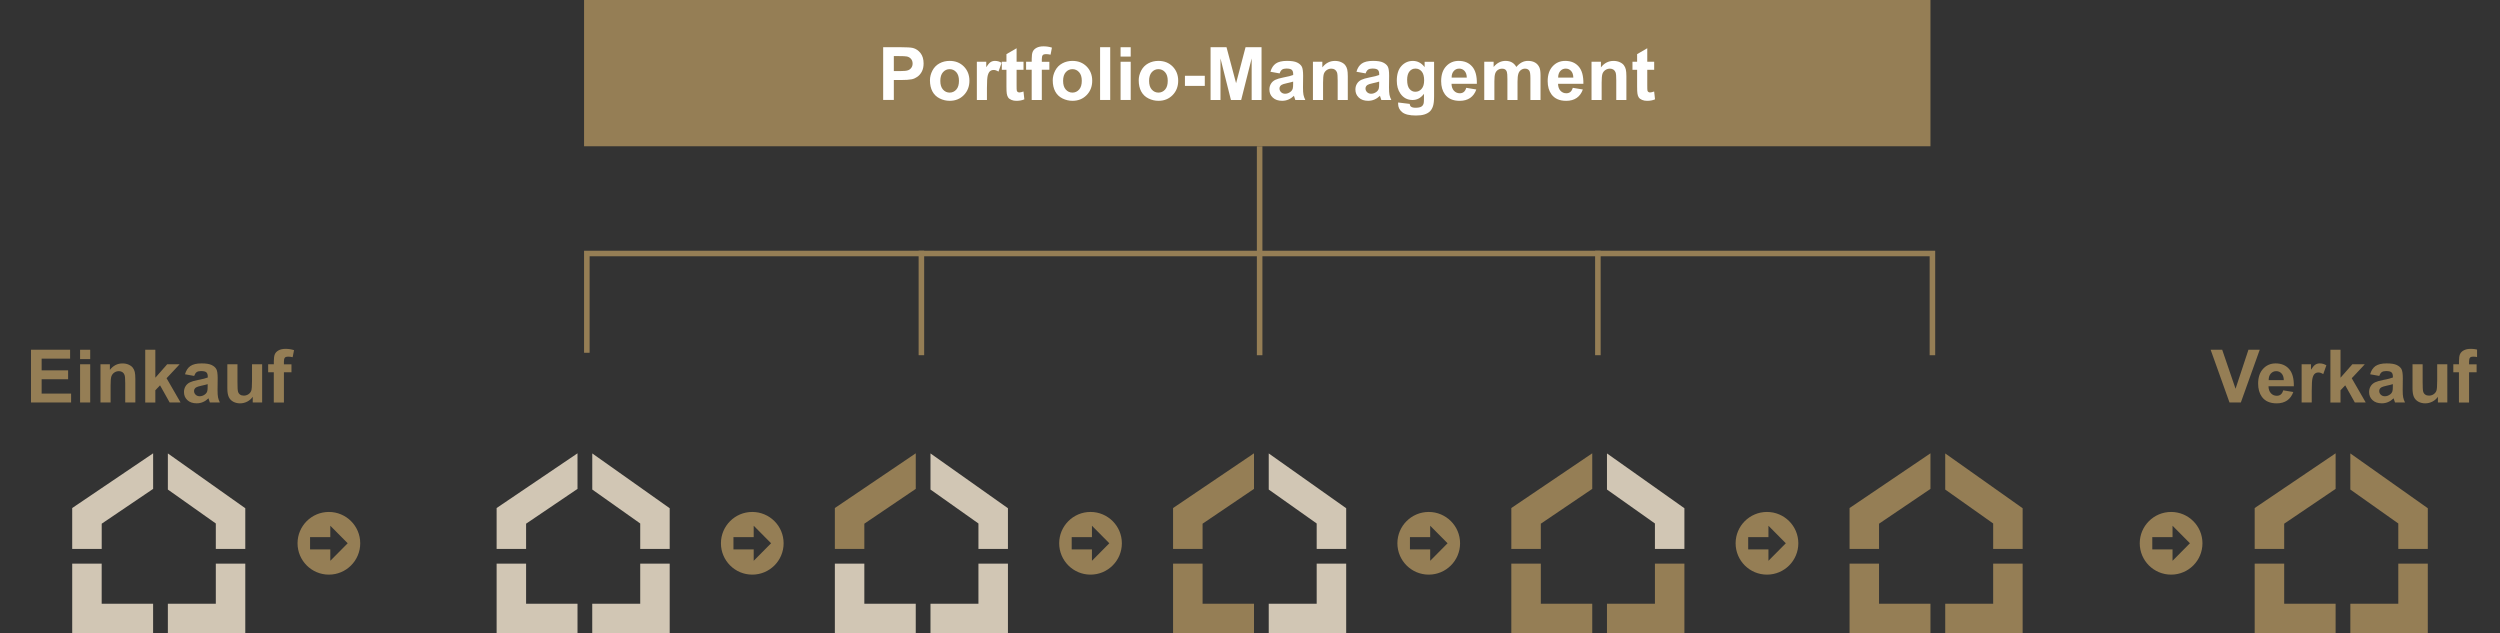 
<svg id="Ebene_1" xmlns="http://www.w3.org/2000/svg" xmlns:xlink="http://www.w3.org/1999/xlink" version="1.1" viewBox="0 0 834.75 211.44">
  <rect x="0" y="0" width="834.75" height="211.44" fill="#333333" stroke="none"/>
  <!-- Generator: Adobe Illustrator 29.6.1, SVG Export Plug-In . SVG Version: 2.1.1 Build 9)  -->
  <defs>
    <style>
      .st0 {
        fill: none;
      }

      .st1 {
        fill: #d1c6b4;
      }

      .st2 {
        fill: #957e55;
      }

      .st3 {
        clip-path: url(#clippath-1);
      }

      .st4 {
        clip-path: url(#clippath-2);
      }

      .st5 {
        fill: #fff;
      }

      .st6 {
        clip-path: url(#clippath);
      }
    </style>
    <clipPath id="clippath">
      <rect class="st0" x="7.66" width="819.43" height="211.44"/>
    </clipPath>
    <clipPath id="clippath-1">
      <rect class="st0" x="7.66" width="819.43" height="211.44"/>
    </clipPath>
    <clipPath id="clippath-2">
      <rect class="st0" x="7.66" width="819.43" height="211.44"/>
    </clipPath>
  </defs>
  <g class="st6">
    <g>
      <path class="st2" d="M10.35,134.39v-17.62h13.06v2.98h-9.51v3.91h8.84v2.97h-8.84v4.79h9.84v2.97h-13.4Z"/>
      <path class="st2" d="M26.74,119.9v-3.12h3.38v3.12h-3.38ZM26.74,134.39v-12.76h3.38v12.76h-3.38Z"/>
      <path class="st2" d="M45.19,134.39h-3.38v-6.51c0-1.38-.07-2.27-.22-2.67s-.38-.72-.7-.94-.71-.34-1.17-.34c-.58,0-1.11.16-1.57.48s-.78.75-.96,1.27-.26,1.51-.26,2.93v5.78h-3.38v-12.76h3.14v1.88c1.11-1.44,2.52-2.16,4.21-2.16.75,0,1.43.13,2.04.4s1.08.61,1.4,1.03.54.89.66,1.42c.12.53.19,1.29.19,2.27v7.93Z"/>
      <path class="st2" d="M48.49,134.39v-17.62h3.38v9.35l3.95-4.49h4.16l-4.36,4.66,4.67,8.1h-3.64l-3.21-5.73-1.57,1.65v4.09h-3.38Z"/>
      <path class="st2" d="M64.83,125.52l-3.06-.55c.34-1.23.94-2.15,1.78-2.74.84-.59,2.09-.89,3.75-.89,1.51,0,2.63.18,3.37.54s1.26.81,1.56,1.36c.3.55.45,1.56.45,3.02l-.04,3.94c0,1.12.05,1.95.16,2.48.11.53.31,1.1.61,1.71h-3.34c-.09-.22-.2-.56-.33-1-.06-.2-.1-.33-.12-.4-.58.56-1.19.98-1.85,1.26s-1.36.42-2.1.42c-1.31,0-2.35-.36-3.11-1.07-.76-.71-1.13-1.61-1.13-2.7,0-.72.17-1.36.52-1.93.34-.56.83-1,1.45-1.3.62-.3,1.52-.56,2.69-.79,1.58-.3,2.67-.57,3.28-.83v-.34c0-.65-.16-1.11-.48-1.39s-.92-.42-1.81-.42c-.6,0-1.07.12-1.41.35s-.61.65-.82,1.24ZM69.35,128.26c-.43.14-1.12.32-2.06.52s-1.55.4-1.84.59c-.44.31-.66.71-.66,1.19s.18.88.53,1.23c.35.34.8.52,1.35.52.61,0,1.19-.2,1.74-.6.41-.3.68-.68.8-1.12.09-.29.13-.84.13-1.65v-.67Z"/>
      <path class="st2" d="M84.39,134.39v-1.91c-.46.68-1.08,1.22-1.83,1.61-.76.39-1.56.59-2.4.59s-1.63-.19-2.31-.56c-.68-.38-1.17-.91-1.48-1.59-.3-.68-.46-1.62-.46-2.82v-8.08h3.38v5.86c0,1.79.06,2.89.19,3.3.12.41.35.73.68.96.33.24.75.35,1.25.35.58,0,1.09-.16,1.55-.47s.77-.71.94-1.18.25-1.62.25-3.44v-5.38h3.38v12.76h-3.14Z"/>
      <path class="st2" d="M89.55,121.63h1.88v-.96c0-1.07.11-1.87.34-2.4.23-.53.65-.96,1.26-1.29.61-.33,1.39-.5,2.33-.5s1.9.14,2.82.43l-.46,2.36c-.54-.13-1.05-.19-1.55-.19s-.84.11-1.05.34c-.21.23-.32.67-.32,1.32v.9h2.52v2.66h-2.52v10.11h-3.38v-10.11h-1.88v-2.66Z"/>
    </g>
    <g>
      <path class="st2" d="M744.43,134.39l-6.3-17.62h3.86l4.46,13.04,4.31-13.04h3.77l-6.31,17.62h-3.8Z"/>
      <path class="st2" d="M762.36,130.33l3.37.56c-.43,1.23-1.12,2.17-2.05,2.82-.93.64-2.1.97-3.5.97-2.22,0-3.86-.72-4.93-2.17-.84-1.16-1.26-2.63-1.26-4.4,0-2.12.55-3.77,1.66-4.97,1.11-1.2,2.5-1.8,4.19-1.8,1.9,0,3.4.63,4.5,1.88,1.1,1.25,1.62,3.17,1.57,5.76h-8.46c.02,1,.3,1.78.82,2.34s1.17.83,1.95.83c.53,0,.97-.14,1.33-.43.36-.29.63-.75.82-1.39ZM762.56,126.92c-.02-.98-.28-1.72-.76-2.23s-1.07-.76-1.75-.76c-.74,0-1.35.27-1.83.81-.48.54-.72,1.27-.71,2.19h5.05Z"/>
      <path class="st2" d="M771.89,134.39h-3.38v-12.76h3.14v1.81c.54-.86,1.02-1.42,1.45-1.69s.92-.41,1.46-.41c.77,0,1.51.21,2.22.64l-1.05,2.94c-.57-.37-1.1-.55-1.59-.55s-.87.13-1.2.39c-.33.26-.59.73-.77,1.41-.19.68-.28,2.11-.28,4.28v3.94Z"/>
      <path class="st2" d="M778.12,134.39v-17.62h3.38v9.35l3.95-4.49h4.16l-4.36,4.66,4.67,8.1h-3.64l-3.21-5.73-1.57,1.65v4.09h-3.38Z"/>
      <path class="st2" d="M794.45,125.52l-3.06-.55c.34-1.23.94-2.15,1.78-2.74.84-.59,2.09-.89,3.75-.89,1.51,0,2.63.18,3.37.54s1.26.81,1.56,1.36c.3.55.45,1.56.45,3.02l-.04,3.94c0,1.12.05,1.95.16,2.48.11.53.31,1.1.61,1.71h-3.34c-.09-.22-.2-.56-.33-1-.06-.2-.1-.33-.12-.4-.58.56-1.19.98-1.85,1.26s-1.36.42-2.1.42c-1.31,0-2.35-.36-3.11-1.07-.76-.71-1.14-1.61-1.14-2.7,0-.72.17-1.36.52-1.93.34-.56.83-1,1.45-1.3.62-.3,1.52-.56,2.69-.79,1.58-.3,2.67-.57,3.28-.83v-.34c0-.65-.16-1.11-.48-1.39s-.92-.42-1.81-.42c-.6,0-1.07.12-1.41.35-.34.24-.61.65-.82,1.24ZM798.97,128.26c-.43.14-1.12.32-2.05.52s-1.55.4-1.84.59c-.44.31-.66.71-.66,1.19s.18.88.53,1.23c.35.34.8.52,1.35.52.61,0,1.19-.2,1.74-.6.41-.3.68-.68.8-1.12.09-.29.13-.84.13-1.65v-.67Z"/>
      <path class="st2" d="M814.02,134.39v-1.91c-.46.68-1.08,1.22-1.83,1.61-.76.39-1.56.59-2.4.59s-1.63-.19-2.31-.56c-.68-.38-1.17-.91-1.48-1.59-.3-.68-.46-1.62-.46-2.82v-8.08h3.38v5.86c0,1.79.06,2.89.19,3.3.12.41.35.73.68.96.33.24.75.35,1.25.35.58,0,1.09-.16,1.55-.47.46-.32.77-.71.94-1.18.17-.47.25-1.62.25-3.44v-5.38h3.38v12.76h-3.14Z"/>
      <path class="st2" d="M819.17,121.63h1.88v-.96c0-1.07.11-1.87.34-2.4.23-.53.65-.96,1.26-1.29.61-.33,1.39-.5,2.33-.5s1.9.14,2.82.43l-.46,2.36c-.54-.13-1.05-.19-1.55-.19s-.84.11-1.05.34c-.21.23-.32.67-.32,1.32v.9h2.52v2.66h-2.52v10.11h-3.38v-10.11h-1.88v-2.66Z"/>
    </g>
  </g>
  <polygon class="st1" points="33.96 183.28 33.96 174.86 51.13 163.24 51.13 151.36 24.11 169.63 24.11 183.28 33.96 183.28"/>
  <polygon class="st1" points="56.05 163.46 72.06 174.79 72.06 183.28 81.9 183.28 81.9 169.7 56.05 151.4 56.05 163.46"/>
  <polygon class="st1" points="24.11 188.2 24.11 211.44 51.12 211.44 51.12 201.59 33.95 201.59 33.95 188.2 24.11 188.2"/>
  <polygon class="st1" points="72.06 188.2 72.06 201.59 56.05 201.59 56.05 211.44 81.9 211.44 81.9 188.2 72.06 188.2"/>
  <g class="st3">
    <path class="st2" d="M116.09,181.4l-5.8,5.85v-3.8h-6.76v-4.11h6.76v-3.8l5.8,5.85ZM120.28,181.4c0-5.78-4.69-10.46-10.47-10.46s-10.46,4.69-10.46,10.46,4.68,10.47,10.46,10.47,10.47-4.68,10.47-10.47"/>
  </g>
  <polygon class="st1" points="175.66 183.28 175.66 174.86 192.83 163.24 192.83 151.36 165.82 169.63 165.82 183.28 175.66 183.28"/>
  <polygon class="st1" points="197.76 163.46 213.77 174.79 213.77 183.28 223.61 183.28 223.61 169.7 197.76 151.4 197.76 163.46"/>
  <polygon class="st1" points="165.82 188.2 165.82 211.44 192.83 211.44 192.83 201.59 175.66 201.59 175.66 188.2 165.82 188.2"/>
  <polygon class="st1" points="213.77 188.2 213.77 201.59 197.75 201.59 197.75 211.44 223.61 211.44 223.61 188.2 213.77 188.2"/>
  <polygon class="st2" points="288.6 183.28 288.6 174.86 305.77 163.24 305.77 151.36 278.76 169.63 278.76 183.28 288.6 183.28"/>
  <polygon class="st1" points="310.69 163.46 326.7 174.79 326.7 183.28 336.55 183.28 336.55 169.7 310.69 151.4 310.69 163.46"/>
  <polygon class="st1" points="278.76 188.2 278.76 211.44 305.77 211.44 305.77 201.59 288.6 201.59 288.6 188.2 278.76 188.2"/>
  <polygon class="st1" points="326.7 188.2 326.7 201.59 310.69 201.59 310.69 211.44 336.55 211.44 336.55 188.2 326.7 188.2"/>
  <polygon class="st2" points="401.54 183.28 401.54 174.86 418.71 163.24 418.71 151.36 391.69 169.63 391.69 183.28 401.54 183.28"/>
  <polygon class="st1" points="423.63 163.46 439.64 174.79 439.64 183.28 449.49 183.28 449.49 169.7 423.63 151.4 423.63 163.46"/>
  <polygon class="st2" points="391.69 188.2 391.69 211.44 418.71 211.44 418.71 201.59 401.54 201.59 401.54 188.2 391.69 188.2"/>
  <polygon class="st1" points="439.64 188.2 439.64 201.59 423.63 201.59 423.63 211.44 449.49 211.44 449.49 188.2 439.64 188.2"/>
  <polygon class="st2" points="514.48 183.28 514.48 174.86 531.65 163.24 531.65 151.36 504.63 169.63 504.63 183.28 514.48 183.28"/>
  <polygon class="st1" points="536.57 163.46 552.58 174.79 552.58 183.28 562.42 183.28 562.42 169.7 536.57 151.4 536.57 163.46"/>
  <polygon class="st2" points="504.63 188.2 504.63 211.44 531.65 211.44 531.65 201.59 514.48 201.59 514.48 188.2 504.63 188.2"/>
  <polygon class="st2" points="552.58 188.2 552.58 201.59 536.57 201.59 536.57 211.44 562.42 211.44 562.42 188.2 552.58 188.2"/>
  <polygon class="st2" points="627.41 183.28 627.41 174.86 644.58 163.24 644.58 151.36 617.57 169.63 617.57 183.28 627.41 183.28"/>
  <polygon class="st2" points="649.51 163.46 665.52 174.79 665.52 183.28 675.36 183.28 675.36 169.7 649.51 151.4 649.51 163.46"/>
  <polygon class="st2" points="617.57 188.2 617.57 211.44 644.58 211.44 644.58 201.59 627.41 201.59 627.41 188.2 617.57 188.2"/>
  <polygon class="st2" points="665.52 188.2 665.52 201.59 649.51 201.59 649.51 211.44 675.36 211.44 675.36 188.2 665.52 188.2"/>
  <polygon class="st2" points="762.69 183.28 762.69 174.86 779.86 163.24 779.86 151.36 752.84 169.63 752.84 183.28 762.69 183.28"/>
  <polygon class="st2" points="784.78 163.46 800.79 174.79 800.79 183.28 810.64 183.28 810.64 169.7 784.78 151.4 784.78 163.46"/>
  <polygon class="st2" points="752.84 188.2 752.84 211.44 779.86 211.44 779.86 201.59 762.69 201.59 762.69 188.2 752.84 188.2"/>
  <polygon class="st2" points="800.79 188.2 800.79 201.59 784.78 201.59 784.78 211.44 810.64 211.44 810.64 188.2 800.79 188.2"/>
  <polygon class="st2" points="646.16 118.61 644.31 118.61 644.31 85.57 196.87 85.57 196.87 117.79 195.02 117.79 195.02 83.72 646.16 83.72 646.16 118.61"/>
  <rect class="st2" x="306.73" y="83.72" width="1.85" height="34.88"/>
  <rect class="st2" x="419.67" y="48.84" width="1.85" height="69.77"/>
  <rect class="st2" x="532.61" y="83.72" width="1.85" height="34.88"/>
  <rect class="st2" x="195.02" width="449.56" height="48.84"/>
  <g>
    <path class="st5" d="M294.89,33.38V15.76h5.71c2.16,0,3.57.09,4.23.26,1.01.26,1.85.84,2.54,1.72.68.88,1.02,2.03,1.02,3.43,0,1.08-.2,1.99-.59,2.73s-.89,1.32-1.5,1.74c-.6.42-1.22.7-1.84.83-.85.17-2.08.25-3.69.25h-2.32v6.65h-3.56ZM298.45,18.74v5h1.95c1.4,0,2.34-.09,2.81-.28.47-.18.84-.47,1.11-.87.27-.39.4-.85.4-1.37,0-.64-.19-1.17-.56-1.59-.38-.42-.85-.68-1.43-.78-.43-.08-1.28-.12-2.56-.12h-1.72Z"/>
    <path class="st5" d="M310.51,26.82c0-1.12.28-2.21.83-3.26.55-1.05,1.34-1.85,2.35-2.4s2.15-.83,3.4-.83c1.93,0,3.51.63,4.75,1.88,1.23,1.25,1.85,2.84,1.85,4.75s-.62,3.53-1.87,4.8c-1.25,1.27-2.81,1.9-4.71,1.9-1.17,0-2.29-.26-3.35-.79-1.06-.53-1.87-1.3-2.42-2.33-.55-1.02-.83-2.27-.83-3.73ZM313.97,27c0,1.27.3,2.24.9,2.91.6.67,1.34,1.01,2.22,1.01s1.62-.34,2.22-1.01c.6-.67.89-1.65.89-2.93s-.3-2.21-.89-2.88c-.6-.67-1.34-1.01-2.22-1.01s-1.62.34-2.22,1.01-.9,1.64-.9,2.91Z"/>
    <path class="st5" d="M329.55,33.38h-3.38v-12.76h3.14v1.81c.54-.86,1.02-1.42,1.45-1.69.43-.27.92-.41,1.46-.41.77,0,1.51.21,2.22.64l-1.05,2.94c-.57-.37-1.1-.55-1.59-.55s-.87.13-1.2.39c-.33.26-.59.73-.78,1.41-.19.68-.28,2.11-.28,4.28v3.94Z"/>
    <path class="st5" d="M341.75,20.62v2.69h-2.31v5.14c0,1.04.02,1.65.07,1.82.04.17.14.31.3.43s.35.17.57.17c.31,0,.77-.11,1.36-.32l.29,2.62c-.79.34-1.67.5-2.67.5-.61,0-1.16-.1-1.65-.31-.49-.21-.85-.47-1.07-.79-.23-.32-.39-.76-.48-1.32-.07-.39-.11-1.19-.11-2.38v-5.56h-1.55v-2.69h1.55v-2.54l3.39-1.97v4.51h2.31Z"/>
    <path class="st5" d="M342.62,20.62h1.87v-.96c0-1.07.11-1.87.34-2.4.23-.53.65-.96,1.26-1.29.61-.33,1.39-.5,2.33-.5s1.9.14,2.82.43l-.46,2.36c-.54-.13-1.05-.19-1.55-.19s-.84.11-1.05.34c-.21.23-.32.67-.32,1.32v.9h2.52v2.66h-2.52v10.11h-3.38v-10.11h-1.87v-2.66Z"/>
    <path class="st5" d="M351.51,26.82c0-1.12.28-2.21.83-3.26.55-1.05,1.34-1.85,2.35-2.4s2.15-.83,3.4-.83c1.93,0,3.51.63,4.75,1.88,1.23,1.25,1.85,2.84,1.85,4.75s-.62,3.53-1.87,4.8-2.81,1.9-4.71,1.9c-1.17,0-2.29-.26-3.35-.79-1.06-.53-1.87-1.3-2.42-2.33-.55-1.02-.83-2.27-.83-3.73ZM354.97,27c0,1.27.3,2.24.9,2.91.6.67,1.34,1.01,2.22,1.01s1.62-.34,2.22-1.01c.6-.67.9-1.65.9-2.93s-.3-2.21-.9-2.88c-.6-.67-1.34-1.01-2.22-1.01s-1.62.34-2.22,1.01c-.6.67-.9,1.64-.9,2.91Z"/>
    <path class="st5" d="M367.32,33.38V15.76h3.38v17.62h-3.38Z"/>
    <path class="st5" d="M374.16,18.89v-3.12h3.38v3.12h-3.38ZM374.16,33.38v-12.76h3.38v12.76h-3.38Z"/>
    <path class="st5" d="M380.22,26.82c0-1.12.28-2.21.83-3.26.55-1.05,1.34-1.85,2.35-2.4s2.15-.83,3.4-.83c1.93,0,3.51.63,4.75,1.88,1.23,1.25,1.85,2.84,1.85,4.75s-.62,3.53-1.87,4.8c-1.25,1.27-2.81,1.9-4.71,1.9-1.17,0-2.29-.26-3.35-.79-1.06-.53-1.87-1.3-2.42-2.33-.55-1.02-.83-2.27-.83-3.73ZM383.68,27c0,1.27.3,2.24.9,2.91.6.67,1.34,1.01,2.22,1.01s1.62-.34,2.22-1.01c.6-.67.89-1.65.89-2.93s-.3-2.21-.89-2.88c-.6-.67-1.34-1.01-2.22-1.01s-1.62.34-2.22,1.01-.9,1.64-.9,2.91Z"/>
    <path class="st5" d="M395.65,28.68v-3.38h6.63v3.38h-6.63Z"/>
    <path class="st5" d="M404.21,33.38V15.76h5.32l3.2,12.02,3.16-12.02h5.34v17.62h-3.3v-13.87l-3.5,13.87h-3.42l-3.49-13.87v13.87h-3.3Z"/>
    <path class="st5" d="M427.26,24.51l-3.06-.55c.34-1.23.94-2.15,1.78-2.74s2.09-.89,3.75-.89c1.51,0,2.63.18,3.37.54.74.36,1.26.81,1.56,1.36s.45,1.56.45,3.02l-.04,3.94c0,1.12.05,1.95.16,2.48.11.53.31,1.1.61,1.71h-3.34c-.09-.22-.2-.56-.33-1-.05-.2-.1-.33-.12-.4-.58.56-1.19.98-1.85,1.26-.66.28-1.36.42-2.1.42-1.31,0-2.35-.36-3.11-1.07-.76-.71-1.14-1.61-1.14-2.7,0-.72.17-1.36.52-1.93.34-.56.83-1,1.45-1.3.62-.3,1.52-.56,2.69-.79,1.58-.3,2.67-.57,3.28-.83v-.34c0-.65-.16-1.11-.48-1.39s-.92-.42-1.81-.42c-.6,0-1.07.12-1.41.35-.34.24-.61.65-.82,1.24ZM431.78,27.25c-.43.14-1.12.32-2.06.52s-1.55.4-1.84.59c-.44.31-.66.71-.66,1.19s.18.88.53,1.23c.35.34.8.52,1.35.52.61,0,1.19-.2,1.74-.6.41-.3.68-.68.81-1.12.09-.29.13-.84.13-1.65v-.67Z"/>
    <path class="st5" d="M450.03,33.38h-3.38v-6.51c0-1.38-.07-2.27-.22-2.67-.14-.4-.38-.72-.7-.94-.33-.22-.72-.34-1.17-.34-.58,0-1.11.16-1.57.48-.46.32-.78.75-.96,1.27-.17.53-.26,1.51-.26,2.93v5.78h-3.38v-12.76h3.14v1.88c1.11-1.44,2.52-2.16,4.21-2.16.75,0,1.43.13,2.04.4.62.27,1.08.61,1.4,1.03s.54.89.66,1.42c.12.53.19,1.29.19,2.27v7.93Z"/>
    <path class="st5" d="M455.98,24.51l-3.06-.55c.34-1.23.94-2.15,1.78-2.74s2.09-.89,3.75-.89c1.51,0,2.63.18,3.37.54.74.36,1.26.81,1.56,1.36s.45,1.56.45,3.02l-.04,3.94c0,1.12.05,1.95.16,2.48.11.53.31,1.1.61,1.71h-3.34c-.09-.22-.2-.56-.33-1-.05-.2-.1-.33-.12-.4-.58.56-1.19.98-1.85,1.26-.66.28-1.36.42-2.1.42-1.31,0-2.35-.36-3.11-1.07-.76-.71-1.14-1.61-1.14-2.7,0-.72.17-1.36.52-1.93.34-.56.83-1,1.45-1.3.62-.3,1.52-.56,2.69-.79,1.58-.3,2.67-.57,3.28-.83v-.34c0-.65-.16-1.11-.48-1.39s-.92-.42-1.81-.42c-.6,0-1.07.12-1.41.35-.34.24-.61.65-.82,1.24ZM460.5,27.25c-.43.14-1.12.32-2.06.52s-1.55.4-1.84.59c-.44.31-.66.71-.66,1.19s.18.88.53,1.23c.35.34.8.52,1.35.52.61,0,1.19-.2,1.74-.6.41-.3.68-.68.81-1.12.09-.29.13-.84.13-1.65v-.67Z"/>
    <path class="st5" d="M466.83,34.22l3.86.47c.06.45.21.76.45.93.32.24.82.36,1.51.36.88,0,1.54-.13,1.98-.4.3-.18.52-.46.67-.85.1-.28.16-.8.16-1.55v-1.86c-1.01,1.38-2.28,2.07-3.82,2.07-1.71,0-3.07-.72-4.07-2.17-.79-1.15-1.18-2.57-1.18-4.28,0-2.14.52-3.77,1.54-4.9,1.03-1.13,2.31-1.7,3.84-1.7s2.88.69,3.91,2.08v-1.79h3.16v11.45c0,1.51-.12,2.63-.37,3.38s-.6,1.33-1.04,1.75c-.45.42-1.05.76-1.8,1s-1.7.36-2.84.36c-2.16,0-3.7-.37-4.6-1.11-.91-.74-1.36-1.68-1.36-2.82,0-.11,0-.25.01-.41ZM469.85,26.73c0,1.35.26,2.34.79,2.97.52.63,1.17.94,1.94.94.83,0,1.52-.32,2.09-.97.57-.64.85-1.6.85-2.87s-.27-2.3-.82-2.94-1.23-.96-2.07-.96-1.48.31-2,.94-.79,1.59-.79,2.88Z"/>
    <path class="st5" d="M489.57,29.32l3.37.56c-.43,1.23-1.12,2.17-2.05,2.82-.93.64-2.1.97-3.5.97-2.22,0-3.86-.72-4.93-2.17-.84-1.16-1.26-2.63-1.26-4.4,0-2.12.55-3.77,1.66-4.97,1.11-1.2,2.5-1.8,4.2-1.8,1.9,0,3.4.63,4.49,1.88,1.1,1.25,1.62,3.17,1.57,5.76h-8.46c.02,1,.3,1.78.82,2.34.52.56,1.17.83,1.95.83.53,0,.97-.14,1.33-.43s.63-.75.82-1.39ZM489.76,25.9c-.02-.98-.28-1.72-.76-2.23-.48-.51-1.07-.76-1.76-.76-.74,0-1.35.27-1.83.81s-.72,1.27-.71,2.19h5.05Z"/>
    <path class="st5" d="M495.61,20.62h3.11v1.74c1.11-1.35,2.44-2.03,3.98-2.03.82,0,1.53.17,2.13.5.6.34,1.09.85,1.48,1.53.56-.68,1.17-1.19,1.81-1.53.65-.34,1.34-.5,2.08-.5.94,0,1.73.19,2.38.57s1.13.94,1.45,1.68c.23.54.35,1.43.35,2.64v8.16h-3.38v-7.29c0-1.27-.12-2.08-.35-2.45-.31-.48-.79-.72-1.44-.72-.47,0-.92.14-1.33.43-.42.29-.72.71-.9,1.27s-.28,1.44-.28,2.64v6.13h-3.38v-6.99c0-1.24-.06-2.04-.18-2.4-.12-.36-.31-.63-.56-.81-.25-.18-.6-.26-1.03-.26-.52,0-.99.14-1.41.42-.42.28-.72.68-.9,1.21-.18.53-.27,1.41-.27,2.63v6.2h-3.38v-12.76Z"/>
    <path class="st5" d="M525.14,29.32l3.37.56c-.43,1.23-1.12,2.17-2.05,2.82-.93.64-2.1.97-3.5.97-2.22,0-3.86-.72-4.93-2.17-.84-1.16-1.26-2.63-1.26-4.4,0-2.12.55-3.77,1.66-4.97,1.11-1.2,2.5-1.8,4.2-1.8,1.9,0,3.4.63,4.49,1.88,1.1,1.25,1.62,3.17,1.57,5.76h-8.46c.02,1,.3,1.78.82,2.34.52.56,1.17.83,1.95.83.53,0,.97-.14,1.33-.43s.63-.75.82-1.39ZM525.33,25.9c-.02-.98-.28-1.72-.76-2.23-.48-.51-1.07-.76-1.76-.76-.74,0-1.35.27-1.83.81s-.72,1.27-.71,2.19h5.05Z"/>
    <path class="st5" d="M543.05,33.38h-3.38v-6.51c0-1.38-.07-2.27-.22-2.67-.14-.4-.38-.72-.7-.94-.33-.22-.72-.34-1.17-.34-.58,0-1.11.16-1.57.48-.46.32-.78.75-.96,1.27-.17.53-.26,1.51-.26,2.93v5.78h-3.38v-12.76h3.14v1.88c1.11-1.44,2.52-2.16,4.21-2.16.75,0,1.43.13,2.04.4.62.27,1.08.61,1.4,1.03s.54.89.66,1.42c.12.53.19,1.29.19,2.27v7.93Z"/>
    <path class="st5" d="M552.33,20.62v2.69h-2.31v5.14c0,1.04.02,1.65.07,1.82.04.17.14.31.3.43s.35.17.57.17c.31,0,.76-.11,1.36-.32l.29,2.62c-.79.34-1.67.5-2.67.5-.61,0-1.16-.1-1.65-.31-.49-.21-.85-.47-1.08-.79-.23-.32-.39-.76-.47-1.32-.07-.39-.11-1.19-.11-2.38v-5.56h-1.55v-2.69h1.55v-2.54l3.39-1.97v4.51h2.31Z"/>
  </g>
  <g class="st4">
    <path class="st2" d="M257.46,181.4l-5.8,5.85v-3.8h-6.76v-4.11h6.76v-3.8l5.8,5.85ZM261.65,181.4c0-5.78-4.69-10.46-10.47-10.46s-10.46,4.69-10.46,10.46,4.68,10.47,10.46,10.47,10.47-4.68,10.47-10.47"/>
    <path class="st2" d="M370.4,181.4l-5.8,5.85v-3.8h-6.76v-4.11h6.76v-3.8l5.8,5.85ZM374.59,181.4c0-5.78-4.69-10.46-10.47-10.46s-10.46,4.69-10.46,10.46,4.68,10.47,10.46,10.47,10.47-4.68,10.47-10.47"/>
    <path class="st2" d="M483.34,181.4l-5.8,5.85v-3.8h-6.76v-4.11h6.76v-3.8l5.8,5.85ZM487.52,181.4c0-5.78-4.69-10.46-10.47-10.46s-10.46,4.69-10.46,10.46,4.68,10.47,10.46,10.47,10.47-4.68,10.47-10.47"/>
    <path class="st2" d="M596.28,181.4l-5.8,5.85v-3.8h-6.76v-4.11h6.76v-3.8l5.8,5.85ZM600.46,181.4c0-5.78-4.69-10.46-10.47-10.46s-10.47,4.69-10.47,10.46,4.68,10.47,10.47,10.47,10.47-4.68,10.47-10.47"/>
    <path class="st2" d="M731.21,181.4l-5.8,5.85v-3.8h-6.76v-4.11h6.76v-3.8l5.8,5.85ZM735.4,181.4c0-5.78-4.69-10.46-10.47-10.46s-10.47,4.69-10.47,10.46,4.68,10.47,10.47,10.47,10.47-4.68,10.47-10.47"/>
  </g>
</svg>
